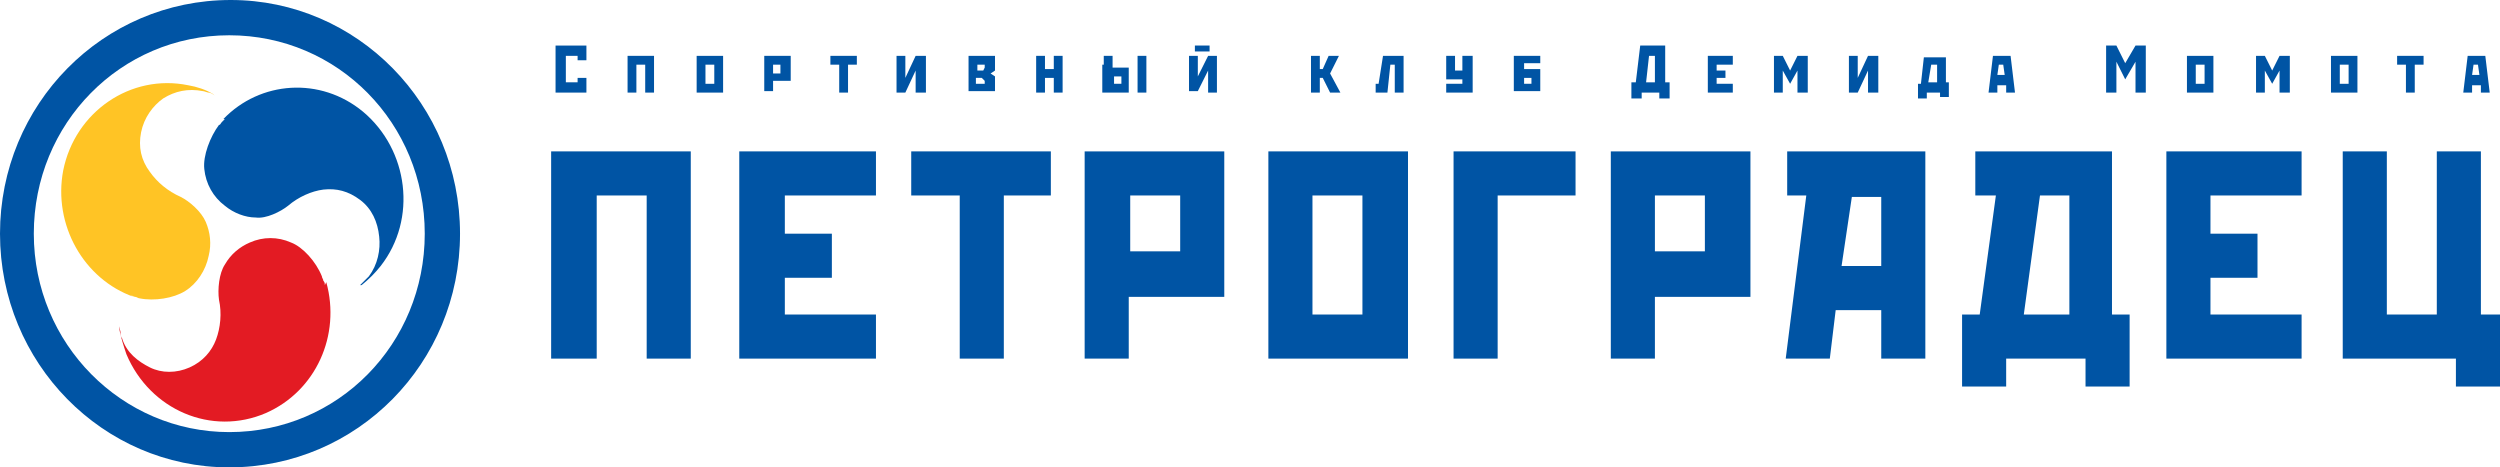 <?xml version="1.0" encoding="utf-8"?>
<!-- Generator: Adobe Illustrator 26.0.3, SVG Export Plug-In . SVG Version: 6.00 Build 0)  -->
<svg version="1.1" id="Слой_1" xmlns="http://www.w3.org/2000/svg" xmlns:xlink="http://www.w3.org/1999/xlink" x="0px" y="0px"
	 viewBox="0 0 170.1 31.8" style="enable-background:new 0 0 170.1 31.8;" xml:space="preserve">
<style type="text/css">
	.st0{fill:#0054A4;}
	.st1{clip-path:url(#SVGID_00000009564024038128814870000003838950843273009049_);fill:#0054A4;}
	.st2{clip-path:url(#SVGID_00000009564024038128814870000003838950843273009049_);fill:#FFC425;}
	.st3{clip-path:url(#SVGID_00000009564024038128814870000003838950843273009049_);fill:#E31B23;}
</style>
<g id="петроградец">
	<polygon class="st0" points="39.9,3.1 39.9,4.1 39.3,4.1 39.3,3.8 38.5,3.8 38.5,5.6 39.3,5.6 39.3,5.3 39.9,5.3 39.9,6.3 
		37.8,6.3 37.8,3.1 	"/>
	<polygon class="st0" points="44.5,3.8 44.5,6.3 43.9,6.3 43.9,4.4 43.3,4.4 43.3,6.3 42.7,6.3 42.7,3.8 	"/>
	<path class="st0" d="M48,5.7h0.6V4.4H48V5.7z M49.2,6.3h-1.8V3.8h1.8V6.3z"/>
	<path class="st0" d="M52.6,5h0.5V4.4h-0.5V5z M53.8,3.8v1.7h-1.2v0.7H52V3.8H53.8z"/>
	<polygon class="st0" points="58.3,3.8 58.3,4.4 57.7,4.4 57.7,6.3 57.1,6.3 57.1,4.4 56.5,4.4 56.5,3.8 	"/>
	<polygon class="st0" points="63,3.8 63,6.3 62.3,6.3 62.3,4.8 61.6,6.3 61,6.3 61,4.4 61,3.8 61.6,3.8 61.6,5.3 62.3,3.8 	"/>
	<path class="st0" d="M66.5,5.7H67V5.5l-0.2-0.2h-0.4V5.7z M66.5,4.4v0.4h0.4L67,4.6V4.4H66.5z M67.7,3.8v1L67.4,5l0.3,0.2v1h-1.8
		V4.4V3.8H67.7z"/>
	<polygon class="st0" points="71.1,3.8 71.1,4.7 71.7,4.7 71.7,3.8 72.3,3.8 72.3,6.3 71.7,6.3 71.7,5.3 71.1,5.3 71.1,6.3 
		70.5,6.3 70.5,4.4 70.5,3.8 	"/>
	<path class="st0" d="M78,6.3h-0.6V3.8H78V6.3z M76.3,5.2h-0.5v0.5h0.5V5.2z M75.1,4.4V3.8h0.6v0.8h1.1v1.7h-1.8V4.4z"/>
	<path class="st0" d="M82.3,3.5h-1V3.1h1V3.5z M82.8,3.8v2.5h-0.6V4.8l-0.7,1.4h-0.6V4.4V3.8h0.6v1.4l0.7-1.4H82.8z"/>
	<polygon class="st0" points="89.8,6.3 89.2,6.3 89.2,4.4 89.2,3.8 89.8,3.8 89.8,4.7 90,4.7 90.4,3.8 91.1,3.8 90.5,5 91.2,6.3 
		90.5,6.3 90,5.3 89.8,5.3 	"/>
	<polygon class="st0" points="95.5,3.8 95.5,6.3 94.9,6.3 94.9,4.4 94.6,4.4 94.4,6.3 93.6,6.3 93.6,5.7 93.8,5.7 94.1,3.8 	"/>
	<polygon class="st0" points="99,3.8 99,4.8 99.5,4.8 99.5,3.8 100.2,3.8 100.2,6.3 98.4,6.3 98.4,5.7 99.5,5.7 99.5,5.4 98.4,5.4 
		98.4,4.4 98.4,3.8 	"/>
	<path class="st0" d="M104.2,5.3h-0.5v0.4h0.5V5.3z M104.8,3.8v0.5h-1.1v0.4h1.1v1.5H103V4.4V3.8H104.8z"/>
	<path class="st0" d="M112.6,5.6V3.8h-0.4l-0.2,1.8H112.6z M113.3,3.1v2.5h0.3v1.1h-0.7V6.3h-1.2v0.4H111V5.6h0.3l0.3-2.5H113.3z"/>
	<polygon class="st0" points="117.9,3.8 117.9,4.4 116.8,4.4 116.8,4.8 117.4,4.8 117.4,5.3 116.8,5.3 116.8,5.7 117.9,5.7 
		117.9,6.3 116.2,6.3 116.2,4.4 116.2,3.8 	"/>
	<polygon class="st0" points="121.3,3.8 121.8,4.8 122.3,3.8 123,3.8 123,6.3 122.3,6.3 122.3,4.8 121.8,5.7 121.3,4.8 121.3,6.3 
		120.7,6.3 120.7,4.4 120.7,3.8 	"/>
	<polygon class="st0" points="127.8,3.8 127.8,6.3 127.1,6.3 127.1,4.8 126.4,6.3 125.8,6.3 125.8,4.4 125.8,3.8 126.4,3.8 
		126.4,5.3 127.1,3.8 	"/>
	<path class="st0" d="M131.8,5.7V4.4h-0.4l-0.2,1.2H131.8z M132.4,3.8v1.8h0.2v1H132V6.3h-0.9v0.4h-0.6v-1h0.2l0.2-1.8H132.4z"/>
	<path class="st0" d="M136.4,5.1l-0.1-0.7H136l-0.1,0.7H136.4z M136.8,3.8l0.3,2.5h-0.6l0-0.5h-0.6l0,0.5h-0.6l0.3-2.5H136.8z"/>
	<polygon class="st0" points="144,3.1 144.6,4.3 145.3,3.1 146,3.1 146,6.3 145.3,6.3 145.3,4.2 144.6,5.4 144,4.2 144,6.3 
		143.3,6.3 143.3,3.8 143.3,3.1 	"/>
	<path class="st0" d="M149.4,5.7h0.6V4.4h-0.6V5.7z M150.6,6.3h-1.8V3.8h1.8V6.3z"/>
	<polygon class="st0" points="154.1,3.8 154.6,4.8 155.1,3.8 155.8,3.8 155.8,6.3 155.1,6.3 155.1,4.8 154.6,5.7 154.1,4.8 
		154.1,6.3 153.5,6.3 153.5,4.4 153.5,3.8 	"/>
	<path class="st0" d="M159.2,5.7h0.6V4.4h-0.6V5.7z M160.4,6.3h-1.8V3.8h1.8V6.3z"/>
	<polygon class="st0" points="164.9,3.8 164.9,4.4 164.3,4.4 164.3,6.3 163.7,6.3 163.7,4.4 163.1,4.4 163.1,3.8 	"/>
	<path class="st0" d="M168.7,5.1l-0.1-0.7h-0.3l-0.1,0.7H168.7z M169.1,3.8l0.3,2.5h-0.6l0-0.5h-0.6l0,0.5h-0.6l0.3-2.5H169.1z"/>
	<polygon class="st0" points="168.8,21.4 168.8,10.3 165.8,10.3 165.8,21.4 162.4,21.4 162.4,10.3 159.4,10.3 159.4,13.3 
		159.4,24.4 167.1,24.4 167.1,26.3 170.1,26.3 170.1,21.4 	"/>
	<polygon class="st0" points="50.3,24.4 59.6,24.4 59.6,21.4 53.4,21.4 53.4,18.9 56.6,18.9 56.6,15.9 53.4,15.9 53.4,13.3 
		59.6,13.3 59.6,10.3 50.3,10.3 	"/>
	<polygon class="st0" points="37.5,24.4 40.6,24.4 40.6,13.3 44,13.3 44,24.4 47,24.4 47,10.3 37.5,10.3 	"/>
	<polygon class="st0" points="62,13.3 65.3,13.3 65.3,24.4 68.3,24.4 68.3,13.3 71.5,13.3 71.5,10.3 62,10.3 	"/>
	<path class="st0" d="M76.9,13.3h3.4v3.8h-3.4V13.3z M73.8,24.4h3v-4.2h6.5v-9.9h-9.5V24.4z"/>
	<path class="st0" d="M89.3,13.3h3.4v8.1h-3.4V13.3z M86.3,24.4h9.5V10.3h-9.5V24.4z"/>
	<polygon class="st0" points="98.9,24.4 101.9,24.4 101.9,13.3 107.2,13.3 107.2,10.3 98.9,10.3 	"/>
	<path class="st0" d="M112.6,13.3h3.4v3.8h-3.4V13.3z M109.6,24.4h3v-4.2h6.5v-9.9h-9.5V24.4z"/>
	<polygon class="st0" points="147.4,24.4 156.6,24.4 156.6,21.4 150.4,21.4 150.4,18.9 153.6,18.9 153.6,15.9 150.4,15.9 
		150.4,13.3 156.6,13.3 156.6,10.3 147.4,10.3 	"/>
	<path class="st0" d="M128,18.1h-2.7l0.7-4.7h0.3h1.7L128,18.1z M126.3,10.3h-3h-1.7v3h1.3l-1.4,11.1h3l0.4-3.3h3.1l0,3.3h3l0-14.1
		H126.3z"/>
	<path class="st0" d="M140.8,21.4h-3.1l1.1-8.1h2V21.4z M143.9,10.3h-4.8l0,0h-4.7v3h1.4l-1.1,8.1h-1.2v4.9h3v-1.9h5.4v1.9h3v-4.9
		h-1.2V10.3z"/>
	<g>
		<defs>
			<rect id="SVGID_1_" width="170.1" height="31.8"/>
		</defs>
		<clipPath id="SVGID_00000075132448329129793550000014597401427862911658_">
			<use xlink:href="#SVGID_1_"  style="overflow:visible;"/>
		</clipPath>
		<path style="clip-path:url(#SVGID_00000075132448329129793550000014597401427862911658_);fill:#0054A4;" d="M28.9,15.9
			c0,7.5-5.9,13.5-13.3,13.5c-7.3,0-13.3-6-13.3-13.5c0-7.5,5.9-13.5,13.3-13.5C23,2.4,28.9,8.4,28.9,15.9 M31.3,15.9
			c0-8.8-7-15.9-15.6-15.9C7,0,0,7.1,0,15.9c0,8.8,7,15.9,15.6,15.9C24.3,31.8,31.3,24.7,31.3,15.9"/>
		<path style="clip-path:url(#SVGID_00000075132448329129793550000014597401427862911658_);fill:#0054A4;" d="M15.3,8.1
			c-0.1,0.1-0.1,0.1-0.2,0.2c-0.1,0.1-0.1,0.2-0.2,0.2c-0.6,0.8-1.1,2.1-1,3c0.1,1,0.6,1.9,1.4,2.5c0.6,0.5,1.4,0.8,2.1,0.8
			c0.7,0.1,1.7-0.4,2.2-0.8c0.7-0.6,1.6-1,2.4-1.1c0.9-0.1,1.7,0.1,2.5,0.7c0.8,0.6,1.2,1.5,1.3,2.5c0.1,0.9-0.1,1.9-0.7,2.7
			c-0.1,0.1-0.2,0.2-0.3,0.3c-0.1,0.1-0.2,0.2-0.3,0.3l0.1,0c0.5-0.4,0.9-0.8,1.3-1.3c2.5-3.2,1.9-7.9-1.2-10.5
			c-2.9-2.4-7-2.1-9.5,0.5"/>
		<path style="clip-path:url(#SVGID_00000075132448329129793550000014597401427862911658_);fill:#FFC425;" d="M8.9,20.1
			c0.1,0,0.2,0.1,0.3,0.1c0.1,0,0.2,0.1,0.3,0.1c1,0.2,2.3,0,3.1-0.5c0.8-0.5,1.4-1.4,1.6-2.4c0.2-0.8,0.1-1.6-0.2-2.3
			c-0.3-0.7-1.1-1.4-1.7-1.7c-0.9-0.4-1.6-1-2.1-1.7C9.6,10.9,9.4,10,9.6,9c0.2-1,0.8-1.8,1.5-2.3c0.8-0.5,1.7-0.7,2.7-0.5
			c0.1,0,0.3,0.1,0.4,0.1c0.1,0,0.3,0.1,0.4,0.2l-0.1-0.1c-0.5-0.3-1.1-0.5-1.7-0.6C8.9,5,5.1,7.6,4.3,11.6
			c-0.7,3.7,1.4,7.4,4.8,8.6"/>
		<path style="clip-path:url(#SVGID_00000075132448329129793550000014597401427862911658_);fill:#E31B23;" d="M22.1,19.4
			c0-0.1,0-0.2-0.1-0.3c0-0.1-0.1-0.2-0.1-0.3c-0.4-1-1.3-2-2.1-2.3c-0.9-0.4-1.9-0.4-2.8,0c-0.7,0.3-1.3,0.8-1.7,1.5
			c-0.4,0.6-0.5,1.7-0.4,2.4c0.2,0.9,0.1,1.9-0.2,2.7c-0.3,0.8-0.9,1.5-1.8,1.9c-0.9,0.4-1.9,0.4-2.7,0c-0.8-0.4-1.6-1-1.9-2
			c-0.1-0.1-0.1-0.3-0.1-0.4c0-0.1-0.1-0.3-0.1-0.4l0,0.1c0.1,0.6,0.3,1.2,0.5,1.8c1.6,3.8,5.8,5.6,9.5,4c3.4-1.5,5.1-5.3,4.1-8.9"
			/>
	</g>
</g>
</svg>
